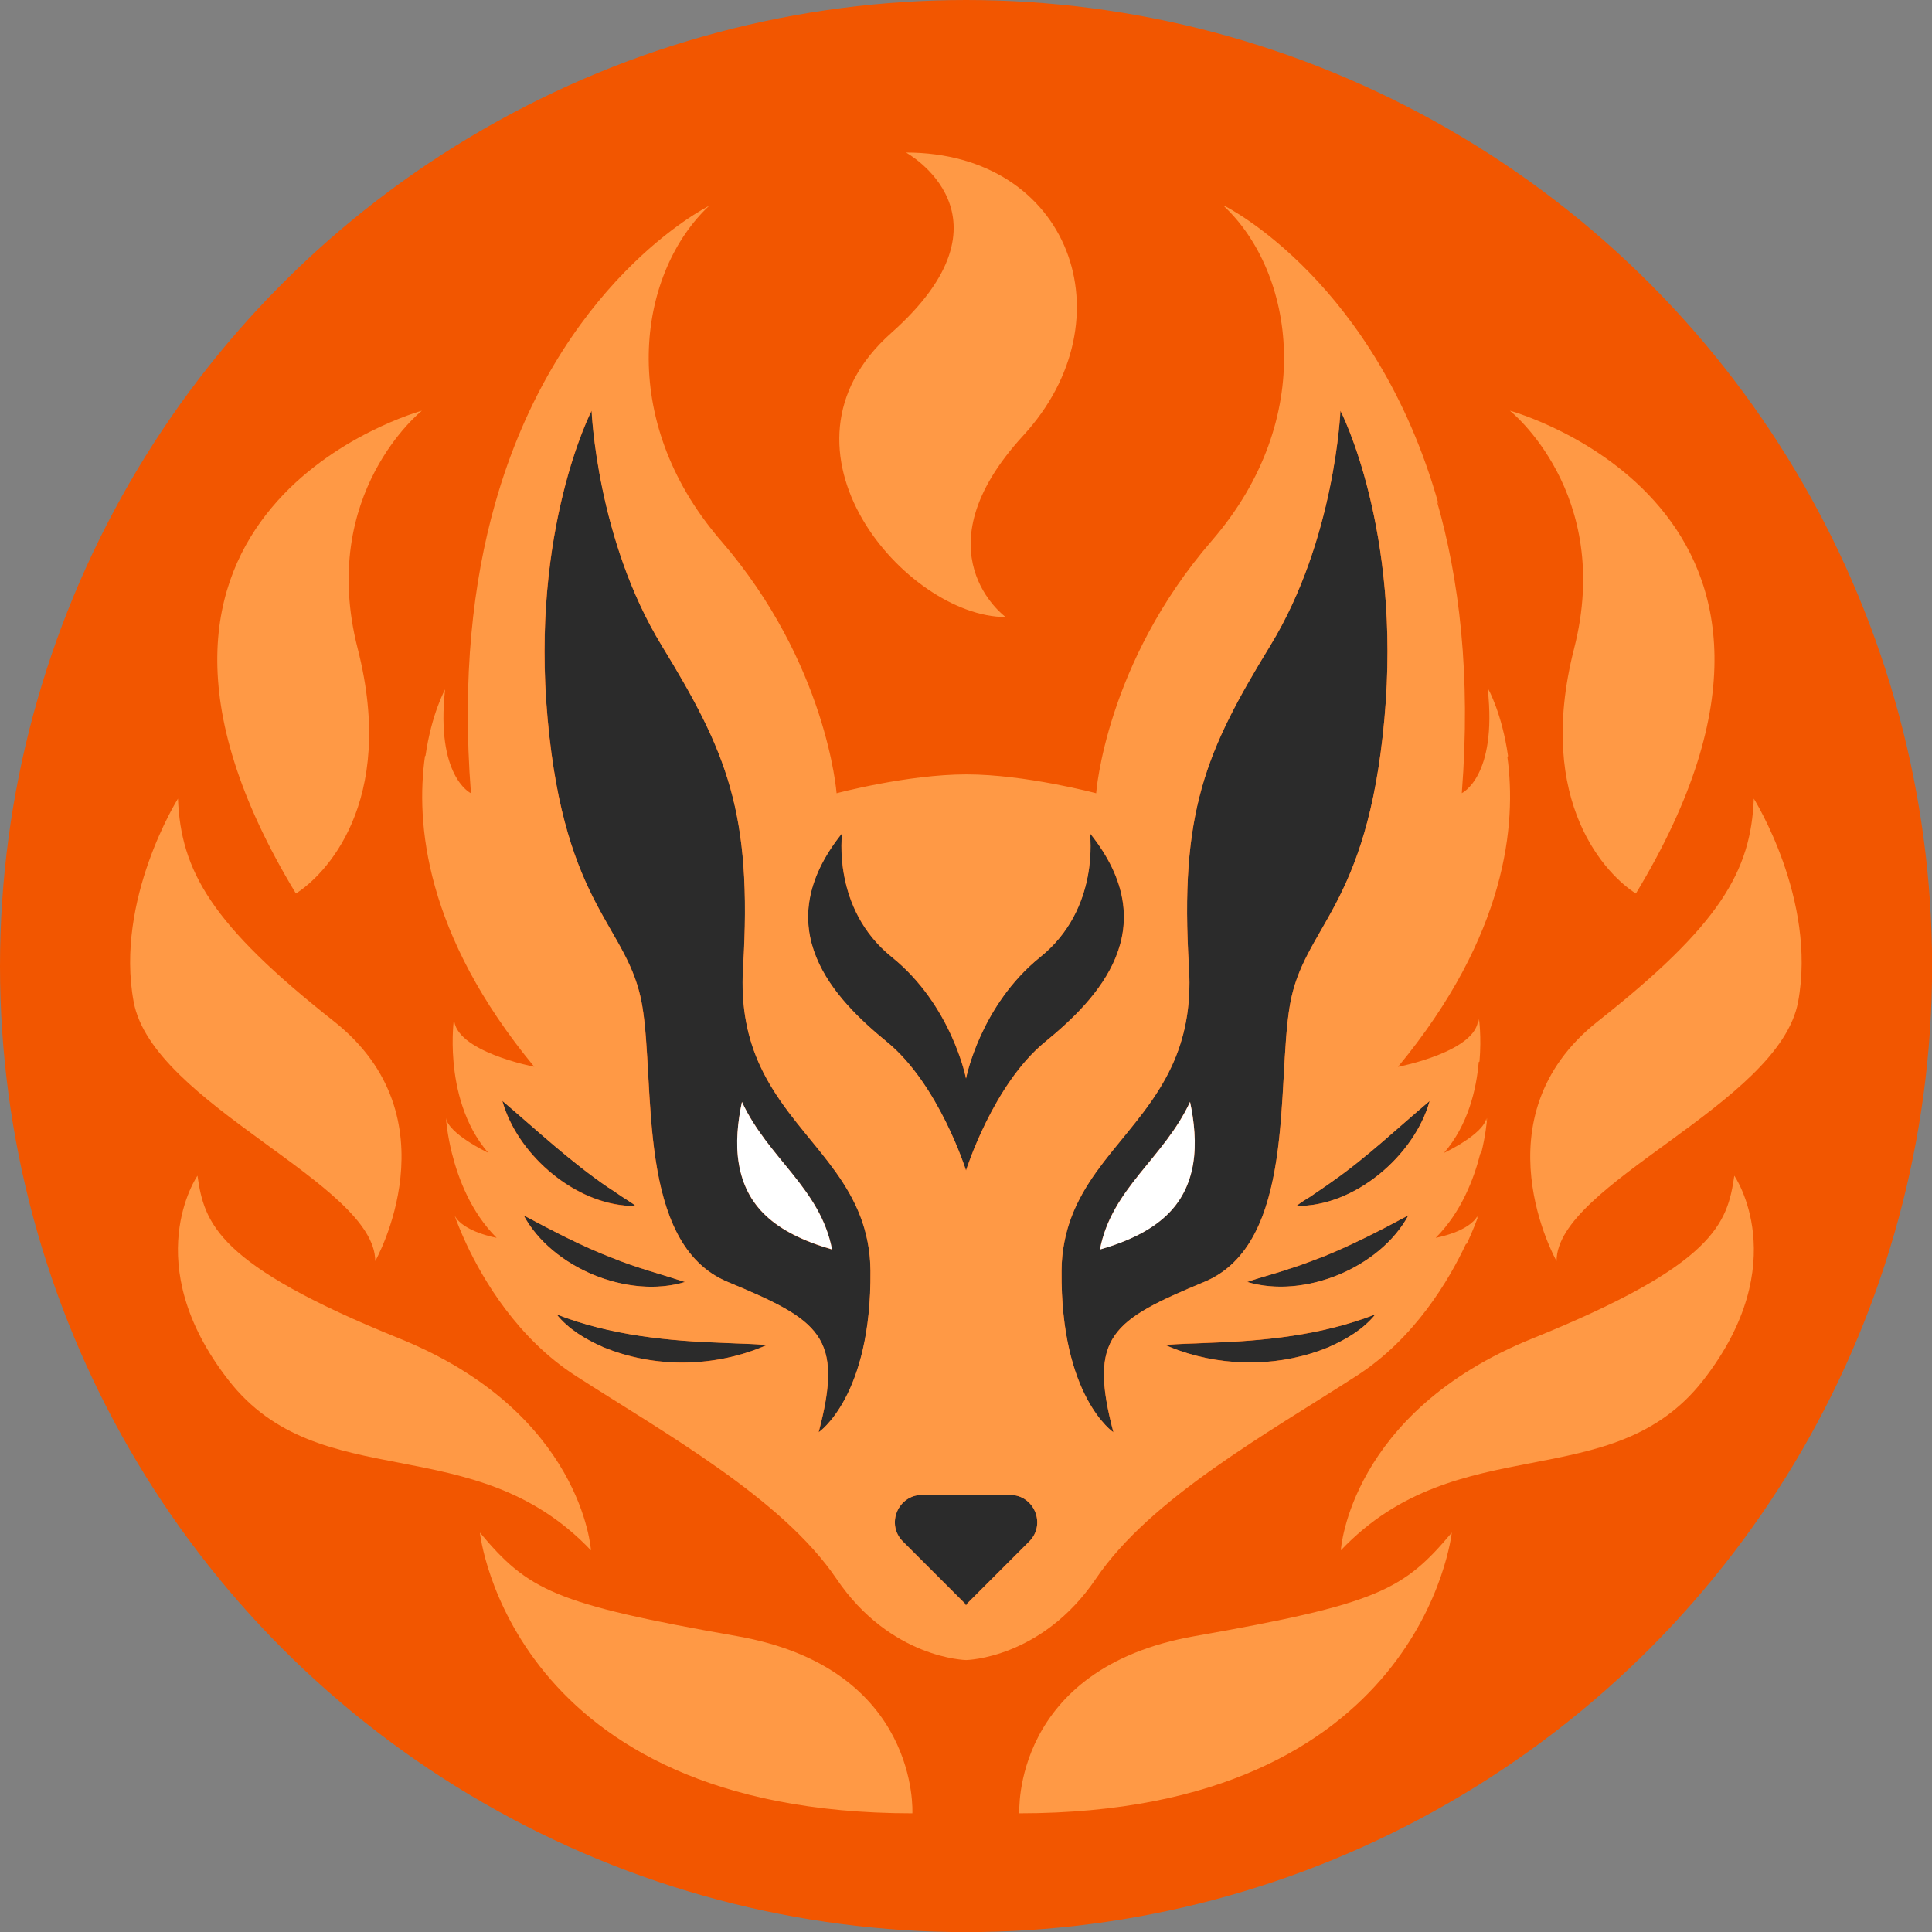 <?xml version="1.0" encoding="UTF-8"?>
<svg id="Layer_2" data-name="Layer 2" xmlns="http://www.w3.org/2000/svg" viewBox="0 0 179.23 179.23">
  <rect x="0" y="0" width="179.23" height="179.23" fill="#808080" stroke="none"/>
  <defs>
    <style>
      .cls-1 {
        fill: #ff9945;
      }

      .cls-1, .cls-2, .cls-3, .cls-4 {
        stroke-width: 0px;
      }

      .cls-2 {
        fill: #f25600;
      }

      .cls-3 {
        fill: #2b2b2b;
      }

      .cls-4 {
        fill: #fff;
      }
    </style>
  </defs>
  <g id="Layer_1-2" data-name="Layer 1">
    <g>
      <circle class="cls-2" cx="89.62" cy="89.62" r="89.62"/>
      <g>
        <path class="cls-3" d="M121.55,111.02c-.44.27-.86.54-1.29.85,5.39.11,10.96-4.66,12.37-9.74-3.05,2.57-5.81,5.21-9.06,7.49-.66.48-1.36.93-2.03,1.4Z"/>
        <path class="cls-3" d="M119.65,117.69c-1.31.46-2.64.78-3.96,1.24,5.3,1.6,12.34-1.31,14.97-6.18-2.6,1.39-5.05,2.66-7.74,3.77-1.08.41-2.17.84-3.27,1.18Z"/>
        <path class="cls-3" d="M108.11,124.78c.4.18.8.34,1.2.48,4.49,1.59,9.62,1.53,14.03-.32,1.59-.7,3.15-1.63,4.25-3-4.99,1.95-10.36,2.47-15.67,2.65-1.28.07-2.51.06-3.81.2Z"/>
        <path class="cls-3" d="M98.74,115.23c-.16.83-.25,1.71-.26,2.65-.11,11.71,4.81,14.99,4.81,14.99-2.37-8.92-.11-10.4,8.43-13.95,8.54-3.55,6.68-18.28,7.94-25.66,1.26-7.39,7.17-8.9,8.77-26.56,1.61-17.66-4.08-28.6-4.08-28.6,0,0-.48,11.93-6.5,21.78-6.02,9.85-8.43,15.43-7.55,29.88.23,3.77-.46,6.69-1.6,9.15-2.89,6.22-8.67,9.55-9.96,16.32ZM110.4,102.22c.39,1.82.61,3.87.29,5.73-.65,3.86-3.2,6.39-8.65,7.96,1.08-5.68,5.94-8.48,8.36-13.7Z"/>
        <path class="cls-3" d="M93.69,138.68h-4.07v.06s0-.06,0-.06h-4.07c-2.25,0-3.38,2.72-1.79,4.32l5.81,5.81v.11s.05-.05.05-.05l.05.05v-.11s5.81-5.81,5.81-5.81c1.59-1.59.46-4.32-1.79-4.32Z"/>
        <path class="cls-4" d="M110.69,107.95c.31-1.87.1-3.91-.29-5.73-2.42,5.22-7.28,8.02-8.36,13.7,5.45-1.57,8-4.1,8.65-7.96Z"/>
        <path class="cls-3" d="M57.92,111.83c1.33.07,1.22.14.19-.56-.56-.34-1.11-.75-1.66-1.1-3.55-2.42-6.56-5.26-9.85-8.06,1.33,4.8,6.32,9.23,11.32,9.71Z"/>
        <path class="cls-3" d="M63.55,118.93c-2.26-.74-4.56-1.34-6.76-2.24-2.87-1.1-5.46-2.48-8.21-3.94,2.63,4.87,9.67,7.78,14.97,6.18Z"/>
        <path class="cls-3" d="M51.64,121.94c1.1,1.37,2.66,2.3,4.25,3,4.81,2.01,10.47,1.93,15.23-.16-1.3-.14-2.53-.13-3.81-.2-5.31-.17-10.68-.7-15.67-2.65Z"/>
        <path class="cls-3" d="M54.89,38.11s-5.69,10.94-4.08,28.6c1.6,17.66,7.51,19.17,8.77,26.56,1.26,7.39-.6,22.11,7.94,25.66,8.54,3.56,10.79,5.03,8.43,13.95,0,0,4.92-3.28,4.81-14.99,0-.95-.1-1.83-.26-2.65-1.29-6.77-7.07-10.1-9.96-16.32-1.14-2.46-1.83-5.38-1.6-9.15.88-14.44-1.53-20.03-7.55-29.88-6.02-9.85-6.5-21.78-6.5-21.78ZM68.83,102.22c2.42,5.22,7.28,8.02,8.36,13.7-5.45-1.57-8-4.1-8.65-7.96-.31-1.87-.1-3.91.29-5.73Z"/>
        <path class="cls-3" d="M82.28,96.66c4.81,3.93,7.32,11.9,7.33,11.93h0s0,0,0,0h0s0,0,0,0c0-.03,2.53-8,7.33-11.93,4.82-3.94,11.27-10.51,4.16-19.37,0,0,.98,7-4.6,11.49-5.57,4.48-6.89,11.25-6.89,11.27,0-.02-1.32-6.79-6.89-11.27-5.58-4.49-4.6-11.49-4.6-11.49-7.11,8.86-.66,15.43,4.16,19.37Z"/>
        <path class="cls-4" d="M77.19,115.92c-1.08-5.68-5.94-8.48-8.36-13.7-.39,1.82-.61,3.87-.29,5.73.65,3.86,3.2,6.39,8.65,7.96Z"/>
        <path class="cls-1" d="M39.43,70.12c-.88,6.18-.04,16.53,10.13,28.84,0,0-7.44-1.42-7.44-4.49,0,0-.25,1.69-.05,4,.22,2.56.98,5.88,3.22,8.47,0,0,0,0,0,0-.22-.1-3.7-1.79-3.92-3.24.03.41.15,1.66.55,3.27h0c.59,2.36,1.77,5.48,4.15,7.86,0,0-3.13-.55-3.9-2.08.18.52.54,1.45,1.09,2.64,1.58,3.37,4.76,8.77,10.14,12.24,8.32,5.36,19.15,11.38,24.19,18.82,5.03,7.44,12.04,7.55,12.04,7.55,0,0,7-.11,12.04-7.55,5.03-7.44,15.87-13.46,24.19-18.82,5.38-3.47,8.56-8.87,10.14-12.24.02,0,.05,0,.07,0,.55-1.19.91-2.13,1.09-2.64-.05.09-.1.19-.17.27.04-.1.07-.19.1-.27-.77,1.53-3.9,2.08-3.9,2.08,2.37-2.37,3.55-5.48,4.14-7.83.03,0,.05-.01.08-.02h0c.4-1.61.52-2.86.55-3.27-.02.11-.05.21-.1.32.01-.13.02-.24.03-.32-.23,1.48-3.81,3.19-3.93,3.24,2.23-2.58,3-5.87,3.22-8.43.02-.01.05-.03.07-.04.2-2.31-.05-4-.05-4,0,.11-.01.22-.03.33-.02-.21-.04-.33-.04-.33,0,3.06-7.44,4.49-7.44,4.49,10.12-12.25,11-22.55,10.15-28.74.02-.03.04-.06.06-.1-.56-3.93-1.82-6.18-1.82-6.18,0,.05,0,.11.02.16-.05-.11-.08-.16-.08-.16.88,8.1-2.41,9.63-2.41,9.63.86-10.97-.24-19.92-2.33-27.16.06.12.12.25.18.37-5.79-20.6-19.61-27.57-19.88-27.7.03.03.06.05.08.08-.08-.05-.14-.07-.15-.08,6.56,6.13,8.75,19.7-1.1,31.08-9.85,11.38-10.72,23.42-10.72,23.42,0,0-6.57-1.75-12.04-1.75s-12.04,1.75-12.04,1.75c0,0-.88-12.04-10.72-23.42-.2-.23-.39-.45-.57-.68-9.19-11.23-6.96-24.39-.53-30.4-.27.14-14.09,7.1-19.88,27.7-2.02,7.18-3.06,16.02-2.22,26.8h0c-.09-.04-3.27-1.64-2.4-9.63,0,0-1.26,2.25-1.82,6.18ZM56.45,110.18c.55.34,1.1.76,1.66,1.1,1.03.69,1.14.63-.19.56-5-.47-9.99-4.91-11.32-9.71,3.29,2.8,6.3,5.63,9.85,8.06ZM48.58,112.75c2.75,1.46,5.34,2.84,8.21,3.94,2.2.91,4.5,1.5,6.76,2.24-5.3,1.6-12.34-1.31-14.97-6.18ZM55.89,124.94c-1.59-.7-3.15-1.63-4.25-3,4.99,1.95,10.36,2.47,15.67,2.65,1.28.07,2.51.06,3.81.2-4.77,2.09-10.42,2.17-15.23.16ZM95.48,143l-5.81,5.81v.11s-.05-.05-.05-.05l-.05.05v-.11s-5.81-5.81-5.81-5.81c-1.59-1.59-.46-4.32,1.79-4.32h4.07v.06s0-.06,0-.06h4.07c2.25,0,3.38,2.72,1.79,4.32ZM123.34,124.94c-4.41,1.85-9.54,1.92-14.03.32-.41-.15-.81-.31-1.2-.48,1.3-.14,2.53-.13,3.81-.2,5.31-.17,10.68-.7,15.67-2.65-1.1,1.37-2.66,2.3-4.25,3ZM115.69,118.93c1.31-.46,2.65-.78,3.96-1.24,1.1-.34,2.19-.77,3.27-1.18,2.69-1.11,5.14-2.37,7.74-3.77-2.63,4.87-9.66,7.78-14.97,6.18ZM132.63,102.13c-1.41,5.08-6.99,9.85-12.37,9.74.43-.32.84-.59,1.29-.85.67-.47,1.37-.92,2.03-1.4,3.25-2.27,6-4.91,9.06-7.49ZM110.3,89.76c-.88-14.44,1.53-20.03,7.55-29.88,6.02-9.85,6.5-21.78,6.5-21.78,0,0,5.69,10.94,4.08,28.6-1.6,17.66-7.51,19.17-8.77,26.56-1.26,7.39.6,22.11-7.94,25.66-8.54,3.56-10.79,5.03-8.43,13.95,0,0-4.92-3.28-4.81-14.99,0-.95.1-1.83.26-2.65,1.29-6.77,7.07-10.1,9.96-16.32,1.14-2.46,1.83-5.38,1.6-9.15ZM78.13,77.29s-.98,7,4.6,11.49c5.57,4.48,6.89,11.25,6.89,11.27,0-.02,1.32-6.79,6.89-11.27,5.58-4.49,4.6-11.49,4.6-11.49,7.11,8.86.66,15.43-4.16,19.37-4.81,3.93-7.32,11.9-7.33,11.93h0s0,0,0,0h0s0,0,0,0c0-.03-2.53-8-7.33-11.93-4.82-3.94-11.27-10.51-4.16-19.37ZM68.93,89.76c-.23,3.77.46,6.69,1.6,9.15,2.89,6.22,8.67,9.55,9.96,16.32.16.83.25,1.71.26,2.65.11,11.71-4.81,14.99-4.81,14.99,2.37-8.92.11-10.4-8.43-13.95-8.54-3.55-6.68-18.28-7.94-25.66-1.26-7.39-7.17-8.9-8.77-26.56-1.61-17.66,4.08-28.6,4.08-28.6,0,0,.48,11.93,6.5,21.78,6.02,9.85,8.43,15.43,7.55,29.88Z"/>
      </g>
      <path class="cls-1" d="M94.56,168.21s-.73-13.45,16.28-16.43c17.01-2.99,19.36-4.27,23.84-9.6,0,0-2.77,26.04-40.12,26.04Z"/>
      <path class="cls-1" d="M124.39,143.8s.8-12.77,17.77-19.63c16.97-6.86,18.09-10.7,18.73-15.1,0,0,5.6,8.08-2.88,18.97-8.48,10.88-22.73,4.32-33.61,15.77Z"/>
      <path class="cls-1" d="M144.4,116.99s-7.52-13.29,3.84-22.25c11.36-8.96,14.19-13.93,14.46-20.65,0,0,5.87,9.36,4.11,18.85-1.76,9.49-22.41,16.87-22.41,24.05Z"/>
      <path class="cls-1" d="M151.76,82.89c-2.56-1.6-9.41-8.32-5.73-22.73,3.68-14.41-5.96-22.06-5.96-22.06,0,0,33.3,9.09,11.69,44.79Z"/>
      <path class="cls-1" d="M84.64,168.21s.73-13.45-16.28-16.43c-17.01-2.99-19.36-4.27-23.84-9.6,0,0,2.77,26.04,40.12,26.04Z"/>
      <path class="cls-1" d="M54.82,143.8s-.8-12.77-17.77-19.63c-16.97-6.86-18.09-10.7-18.73-15.1,0,0-5.6,8.08,2.88,18.97,8.48,10.88,22.73,4.32,33.61,15.77Z"/>
      <path class="cls-1" d="M34.81,116.99s7.52-13.29-3.84-22.25c-11.36-8.96-14.19-13.93-14.46-20.65,0,0-5.87,9.36-4.11,18.85,1.76,9.49,22.41,16.87,22.41,24.05Z"/>
      <path class="cls-1" d="M27.45,82.89c2.56-1.6,9.41-8.32,5.73-22.73-3.68-14.41,5.96-22.06,5.96-22.06,0,0-33.3,9.09-11.69,44.79Z"/>
      <path class="cls-1" d="M93.28,57.23s-8.27-6.03,1.65-16.83c9.92-10.8,4.32-26.25-10.88-26.25,0,0,10.8,5.92-1.36,16.73-12.17,10.8,1.41,26.36,10.59,26.36Z"/>
    </g>
  </g>
</svg>